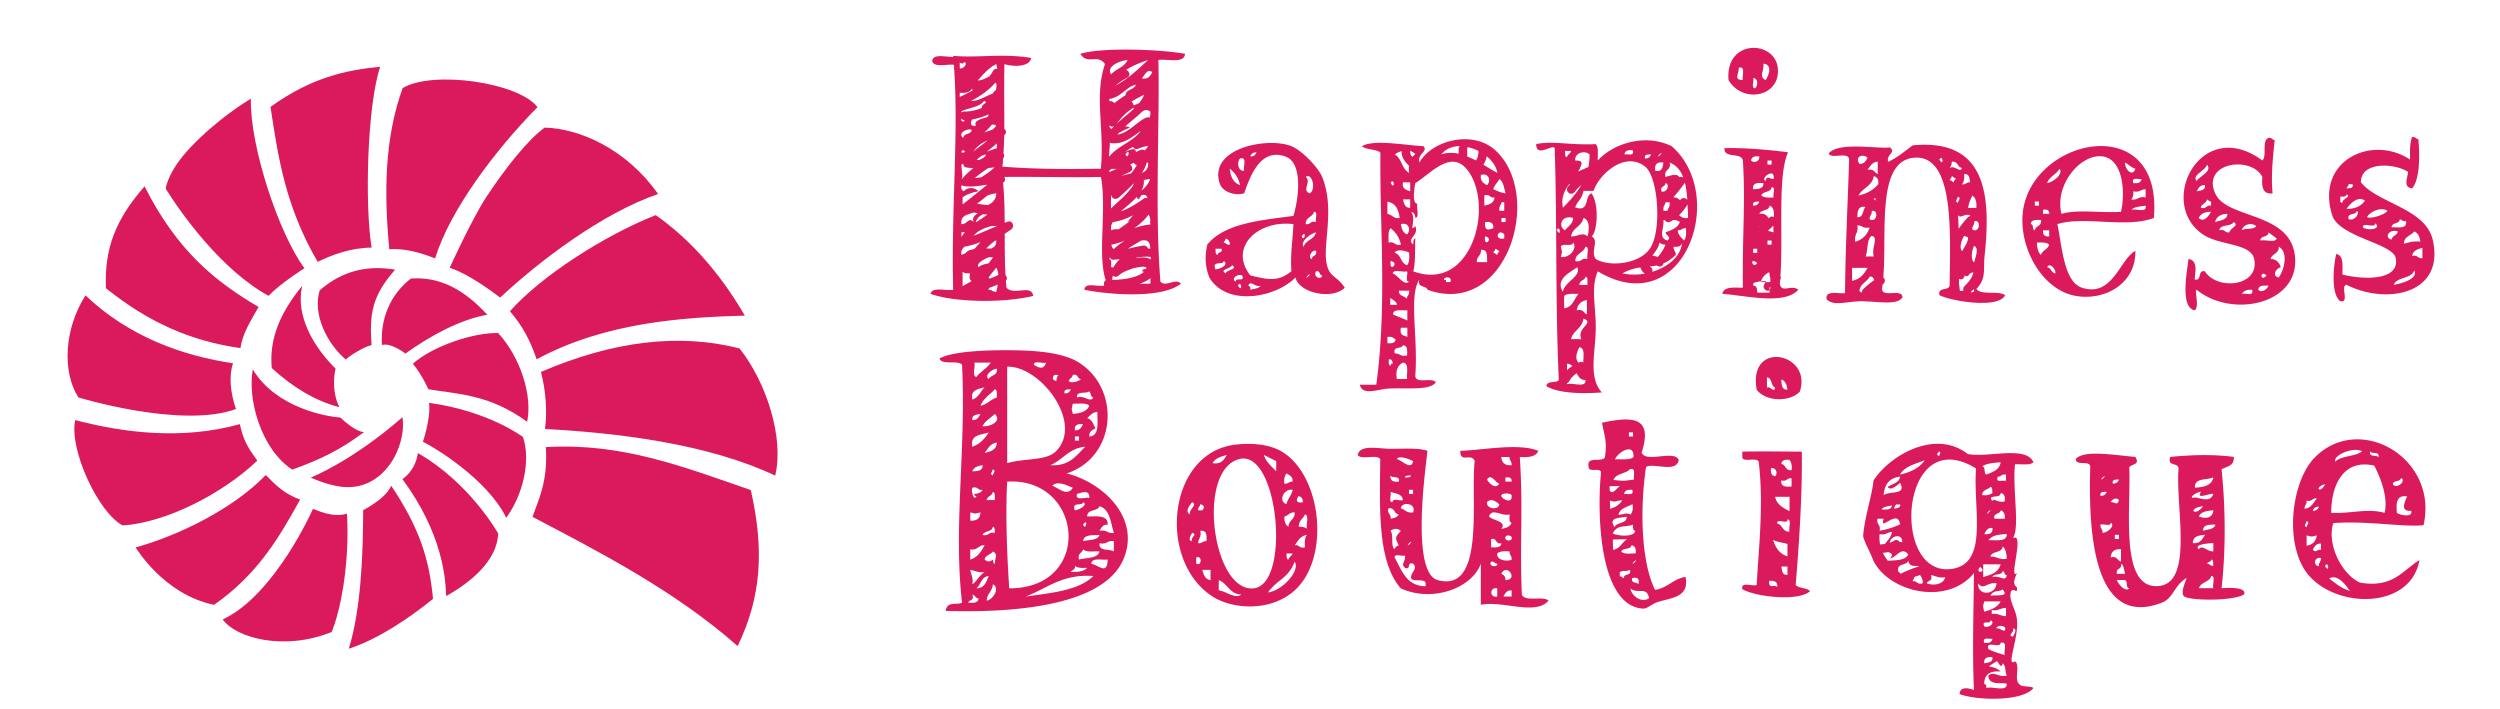 <svg xmlns="http://www.w3.org/2000/svg" width="740" height="210" viewBox="0 0 740 210"><g fill="#da1a5c"><path d="M220.477 93.423c-7.87-13.492-16.912-23.088-26.376-29.75-15.154 5.986-33.883 17.996-43.15 28.447 3.762 4.42 6.008 8.66 7.897 14.234 20.648-11.17 44.25-12.433 61.63-12.93zM229.456 140.777c2.662-10.965-2.463-27.474-10.56-37.644-17.82-4.553-37.42-2.23-58.78 6.968 1.4 5.26 1.912 11.487 1.206 16.883 21.778 1.13 48.476 4.463 68.134 13.794zM194.794 57.423c-9.437-13.402-23.303-19.39-33.564-19.65-4.896 3.493-11.457 11.747-17.192 20.408-4.29 6.487-10.932 21.092-10.932 21.092 3.555 1.054 9.192 4.424 14.94 8.803 11.8-10.983 30.136-24.915 46.748-30.652zM159.103 31.71c-5.525-7.272-30.91-10.974-39.908-5.66-5.393 14.87-5.55 31.062-3.973 47.71 4.555-.242 8.612.785 13.562 2.725 4.468-14.475 18.004-32.307 30.32-44.774zM218.345 191.24c7.096-14.73 7.872-28.615 3.886-46.185-20.27-6.993-38.136-14.024-60.66-12.708.666 10.362-2.26 15.672-3.94 20.646 19.983 10.473 42.224 21.93 60.715 38.247zM156.024 124.86c1.66-7.64-1.963-19.13-8.573-26.275-7.446-.182-19.44 3.93-25.237 9.065 2.875 3.55 4.584 7.576 4.584 7.576 8.566 1.425 18.188 1.478 29.227 9.633zM144.245 93.163c-6.714-7.294-13.877-11.334-22.62-10.717-6.09 4.713-9.068 11.87-8.57 19.667 2.777-.756 6.95 2.547 6.95 2.547 6.84-4.938 16.047-10.097 24.24-11.497zM109.994 73.288c-2.056-12.66-1.33-41.935 2.543-53.534-10.15.99-20.422 3.204-32.467 11.89 2.24 14.657 4.31 29.29 13.96 45.862 4.118-1.984 9.468-4.13 15.964-4.218zM149.852 153.262c4.965-6.822 7.33-16.886 4.952-23.908 0 0-10.083-7.665-27.807-10.12.57 4.518-1.812 11.528-1.812 11.528 2.94 1.384 19.005 10.935 24.667 22.5zM109.97 102.158c-.67-9.592.293-14.713 6.99-22.34-8.015-1.356-15.478.175-22.33 6.117-2.177 7.057 2.15 15.757 7.73 20.5 1.186-1.254 5.745-3.944 7.61-4.277zM74.26 29.226c-.058.034-.124.078-.175.105-1.3.77-9.595 5.816-17.587 14.174-6.92 7.22-7.46 12.334-7.46 12.334 4.524 7.255 16.406 24.036 30.46 31.73 3.373-3.612 10.622-8.187 10.622-8.187-7.37-9.782-16.194-35.868-15.86-50.154zM147.462 157.923s-8.31-14.968-23.768-23.804c-.8 5.46-4.578 7.683-4.578 7.683 11.885 16.165 12.763 29.24 12.94 34.633 7.166-4.003 15.06-10.357 15.406-18.513zM119.127 123.496c-14.898 13.048-27.133 17.87-27.133 17.87s4.418 2.105 8.923 2.697c12.624 1.656 19.524-11.866 18.21-20.567zM100.45 120.526c-2.7-5.446-1.12-11.407-1.12-11.407-6.467-6.384-11.946-15.653-9.873-24.508-6.024 7.328-9.893 15.237-9.013 24.335 6.205 5.67 12.83 9.72 20.006 11.58zM128.167 177.275c-1.07-11.723-3.967-20.936-12.367-33.507-1.56 3.835-8.295 7.24-8.295 7.24-.036 13.41-.67 29.443-4.263 41.014 8.657-2.803 17.805-9 24.925-14.747zM86.512 139.01c8.456-3.078 13.97-5.703 21.238-11.096-2.982-.267-6.927-4.292-6.927-4.292-4.03-.322-19.058-2.778-26-14.28-1.584 8.684 2.31 23.504 11.69 29.668zM71.182 103.045c.504-4.15 3.11-8.203 5.356-12.19-12.724-7.453-24.06-16.51-33.755-35.697-8.562 9.846-11.915 18.324-11.425 30.158 12.71 10.16 25.043 15.607 39.824 17.73zM102.694 152.04c-4.332 1.374-9.115-1.18-10.052-1.41 0 0-11.236 25.492-26.703 32.73 3.793 5.41 18.054 9.444 32.23 3.714 0 0 2.656-5.953 4.002-17.52 1.143-9.738.522-17.514.522-17.514zM69.843 121.077c-1.62-4.707-2.167-9.786-.863-13.542-14.69-2.19-30.632-7.703-43.678-20.1-6.212 9.76-7.03 22.457-2.113 30.198 0 0 30.49 9.338 46.653 3.444zM88.836 147.878c-4.57-1.67-7.054-4.072-10.165-7.272-9.706 10.06-25.852 17.93-38.513 21.43 0 0 8.24 13.933 23.21 16.995 13.123-9.2 19.36-20.168 25.47-31.152zM76.165 136.35c-3.244-4.515-4.065-6.108-5.184-10.802-16.833 4.7-34.086 2.634-48.724-1.2-1.853 8.717 6.848 27.41 14.053 31.184 12.9-.816 29.64-9.46 39.855-19.183z"/></g><g fill="#da1a5c"><path d="M698.073 52.373c1.604-3.21-1.16 2.31 0 0zM442.61 44.478c-6.69-6.103-18.824-2.933-22.47 3.645-.67-2.702 2.68-3.217 1.21-4.86-5.21-.217-14.67-2.1-18.217 0 1.26 1.166 4.153.785 5.465 1.9-.206 22.704 1.984 45.086-1.214 68.715h-4.86c.66 3.376 5.512 1.288 8.507 1.135 5.328-.277 12.24.69 13.968-1.863-1.09-1.54-5.87.583-6.073-1.842.876-11.69-2.003-23.776 1.214-28.557-.757 2.582 2.02 1.62 2.427 3.035 23.567 8.388 34.475-28.147 20.044-41.307zm1.214 8.504c1.22.807 1.357 2.694 1.824 4.25-1.42-.202-2.507-.73-3.646-1.214.36-1.263 1.28-1.963 1.822-3.036zm1.437 6.888v2.534h-1.436c-.17-1.688.578-1.688.61-2.534h.827zm-2.87-1.423c-.208 1.613-1.347 2.05-3.035 2.43v-3.04c1.688-.5 1.574.858 3.036.61zm-2.32-12.192c1.668 1.394 2.867 3.132 3.148 4.904-1.368-.696-2.747-1.553-4.147-2.397.506-.75.83-1.6 1-2.508zm-1.71 5.51c2.457-.68 3.002 1.866 1.822 3.037-1.065-.554-2.112-1.128-1.822-3.036zm-4.07-6.237V43.84c0-.107.2-.203.18-.295 1.053.246 2.2.642 3.17 1.154-.045.122-.02.254-.025.405-.024.835-.244 1.71-.74 2.397-.804-.442-1.82-.853-2.65-1.2.162-.193.065-.45.065-.774zm-2.183-2.27c-.083.163-.348.355-.348.582v1.666c-1.653-.366-3.363-.384-5.152.188 1.44-1.727 3.413-2.436 5.5-2.436zm-13.182 2.436c-.34.205-.63.465-.883.76-.336-.388-.61-.822-.628-1.35a1.274 1.274 0 0 0-.09-.43c.66.15 1.232.47 1.6 1.02zm-4-.948c-.028.11-.048.227-.044.36.06 1.61.97 2.754 2.062 3.848.037.038.08.064.116.096a9.92 9.92 0 0 0 .043 2.11c-2.172-1.068-2.176-4.306-4.25-5.467.525-.416 1.272-.75 2.074-.947zm2.177 38.602c-1.47 1.435-3.33-1.902-4.86-2.427.26-1.36 2.996-.248 4.25-.608.334.883-.708 3.14.61 3.036zm-3.647 6.902h-1.947v-2.043c.844.53 2.05 1.2 1.947 2.043zm-1.822-12.975c2.786.407-.487 3.68 0 0zm-.603-5.465c.004-1.614-.233-3.47.603-4.253 1.474 1.162 2.574 2.692 3.038 4.86-1.856.44-1.786-1.05-3.64-.607zm.603-17.614c.888-2.015 1.513 2.368 0 0zm-.968 5.465c2.53.523 3.286 2.38 3.643 4.86-1.91.29-1.957-.864-3.643-1.214V59.66zm.968 48.59c-.71-.095-.51-1.105-.603-1.82 1.03-.223 1.145.474 1.212 1.215-.516-.11-.572.235-.61.606zm-.968-6.677v-1.825c1.686-.257 1.604.415 2.427.61-.145 1.068-.74 1.384-2.427 1.215zm4.613.605c1.328.09 1.304 1.53 1.214 3.036-1.856.44-2.212-.62-3.643-.606-.64-2.26 2.047-1.192 2.428-2.43zm1.214 10.014h-3.037c-.428-2.53.318-4.136 1.823-4.86 1.89.136 1.028 3.17 1.214 4.86zm.08-12.443c-.844-.53-2.43-.215-1.9-2.748h1.9v2.747zm0-4.86c-1.69-.818-2.89-1.158-4.25-1.824.082-1.735 2.56-1.11 4.25-1.214v3.037zm-.08-6.43c-.712-.905-2.522-.74-2.427-2.43h3.036c.077 1.69-.74 1.283-.608 2.43zm0-9.968c-1.917-.514-1.725-3.134-3.643-3.646.378-1.295 3.737-.57 4.25 0 .083 1.497.093 2.928-.608 3.646zm-1.82-12.148c2.458-.683 3.003 1.864 1.82 3.035-1.2-.42-1.618-1.62-1.82-3.036zm2.742-4.86c-1.686.184-1.88-1.614-2.136-2.455h2.136v2.454zm0-4.86c-1.686-.554-2.423-.97-2.136-2.657h2.136v2.658zm11.833 26.877h-1.213c.113-.843-.236-.57-.606-.608-.243-1.177 2.764-1.08 1.82.61zm-10.932-3.188c.67-2.555.478-5.424.61-9.715-.715.096-.515 1.104-.61 1.82-2.2-1.852 1.805-2.61.61-5.467-2.125 2.11.458-1.835-1.215-4.25.748.264 1.247.777 1.215 1.82 1.357-.26.244-2.992.606-4.25-2.155.134-.156-8.17-.605-6.074 4.985-3.056 11.36-11.083 16.398-2.43 6.52 11.195-.416 34.677-17.008 28.546zm18.83-2.717c-.157-1.688 1.372-1.867 1.215-3.646 1.88-.06 1.81 1.11 1.822 3.645h-3.038zm2.43-7.61c2.78.408-.488 3.68 0 0zm0-4.25c1.587-.17 2.612.222 2.427 1.822-1.708.622-2.585.69-2.426-1.82zm3.643 9.718c-.492-.114-.604-.61-1.216-.608.118-.49.612-.604.61-1.214.492.118.604.61 1.212.61-.113.49-.608.604-.606 1.213zm2.043-4.856c-3.373.605-1.686-3.235 0-1.216v1.217zm.388-4.86h-1.214V64.52h1.214v1.216zM494.807 43.264c-8.014-3.89-17.453-.66-21.865 4.25-.07-1.75.33-3.975-.606-4.858-7.162.407-12.71-1.046-17.615 0 0 4.183 4.905-.15 5.47 1.214.76 23.812.137 44.32 1.212 68.634-.78 1.044-3.632.01-3.643 1.822 3.877 2.303 11.638 2.21 16.397 1.823-3.978-4.183-1.985-11.665-1.82-18.224.175-6.985-1.593-12.61.606-17.615 25.42 15.233 38.742-22.334 21.864-37.046zm3.924 10.82c.384 1.54.588 3.26.71 5.06-.503-.605-1.57-.782-2.106.09a.568.568 0 0 0-.048.07c-.44-.523-1.064-.863-1.97-.917 1.203-1.327 2.28-2.77 3.357-4.205.026-.032.038-.064.058-.098zm-5.136 17.118c-2.894-.867-1.012-3.156-1.214-6.075.116.005.236.005.356.005.333.515.99.84 1.686.475.287-.152.564-.317.833-.492.836.035 1.562.173 1.984.62-.663 1.77-2.484 2.38-4.254 3.038.338 1.237 1.828 1.19.608 2.43zm-.608 1.214c-.545 1.434-1.352 2.61-2.288 3.652a13.44 13.44 0 0 0-1.596-.434c.874-1.158 1.955-2.438 2.065-3.824.484.322.983.632 1.82.606zm0-12.546h1.215c.173 1.69-.575 1.69-.606 2.534h-1.214c-.17-1.688.573-1.688.606-2.534zm1.215-11.747c2.052.774 3.29 2.364 4.058 4.422-.35-.186-.79-.24-1.188-.085-.668-1.327-2.892-.378-4.084-.087-.6-2.423 1.815-1.828 1.215-4.25zm-1.214 6.073c1.48.38.322 3.07-1.216 2.43-.44-1.658 1.21-1.224 1.216-2.43zm-1.82-8.502c2.036-1.47-1.47 2.037 0 0zm1.214 2.43c-.21 1.408-.392 2.844-2.43 2.428-.282-1.903.526-2.712 2.43-2.43zm-3.646-2.43c-.265.745-.777 1.246-1.823 1.213-.28-1.297.87-1.157 1.824-1.213zm-5.464-1.216c.61 1.826-1.355 1.076-2.43 1.216.144-1.07 1.045-1.387 2.43-1.216zm-12.757 1.216c0 1.34-.13 2.585-.37 3.75-1.006.44-2.01.895-3.018 1.335.378-.638.715-1.312.958-2.05.284-1.297-.868-1.157-1.82-1.217-.243-2.273 2.76-3.13 4.25-1.82zm-5.466-1.012c-.215.847-1.07.957-1.214 1.824-.713-.1-.515-.978-.61-1.824h1.824zm-.595 9.846c.137-.044.27-.093.404-.14a9.54 9.54 0 0 0-.856 1.05c-.392.566-.105 1.4.455 1.73.63.37 1.34.11 1.73-.453.518-.747 1.205-1.36 1.896-1.965-1.43 2.472-3.368 4.616-5.463 6.734-.597-3.007.458-5.036 1.835-6.956zm1.204 9.992c-.123 1.904-1.568 2.486-2.432 3.647-2.143-1.16-1.038-4.69 2.432-3.647zm-3.645 8.505c.42-1.198 3.39.15 3.646-1.214 1.3 1.538-.95 4.694-3.645 4.252.425-1.87.425-1.17 0-3.037zm-1.213-4.858c.883-2.014 1.51 2.368 0 0zm6.072 10.93c1.296 2.732-3.813 4.275-4.253 7.29-2.377-3.814 2.26-5.824 4.252-7.29zm-3.887 8.504c.846-.836 2.64-.598 4.25-.608-1.337 1.495-1.72 3.977-4.25 4.254V87.6zm6.75 1.218v4.25c-.844-.258-1.1-1.736-3.037-1.215.268-1.756 1.35-2.77 3.037-3.035zm-5.904 18.827c.713.07 1.21.332 1.597.69a9.9 9.9 0 0 0-1.598 1.24v-1.93zm0 6.073v-.307c.258-.08.5-.26.67-.58.524-.988 1.307-1.754 2.218-2.35.49 1.042 1.06 1.977 2.575 2.025.235 2.46-3.78.668-5.464 1.213zm3.647-10.932c1.71.182 1.205 2.573 1.173 4.497-.285-.173-.628-.24-.94-.11-.146.06-.29.13-.434.19-1.096-1.114-.74-2.68.2-4.577zm.605-2.41h-3.035c.52-2.53 3.31-3.168 3.646-6.072 3.517 1.315-2.164 2.698-.61 6.073zm-.605-16.03c.178-1.69 1.642-1.194 1.82-2.43.826.186.504.74.61 2.43h-2.43zm2.43-7.677c-1.858-.443-1.785 1.046-3.645.606.08-2.347 2.464-2.396 3.037-4.25 1.342.076.257 2.575.607 3.643zm0-6.684c-1.427-1.433-2.984.1-4.86 0 .393-2.643 3.16-2.913 3.647-5.467 2.088.563 1.65 4.01 1.213 5.466zm2.43 6.683c-1.666-2.324 1.124-5.438-1.217-6.684 1.587-1.17 2.38-9.066 0-12.755-2.296.742-.364 5.647-4.858 4.19.543-1.888 2.03-2.39 2.432-4.923h3.035c1.19-4.22 8.882-12.05 15.182-7.224 3.73 2.857 5.05 17.735 1.823 23.72-2.726 5.055-12.047 6.253-16.4 3.676zm7.894 4.25c1.964-1.102 3.694-1.53 5.318-1.752.24.73.69 1.372 1.33 1.824-2.17.39-4.46.404-6.647-.07zm8.863-.466c.136-.533-.07-1.152-.577-1.422-.028-.017-.15-.1-.227-.152a19.493 19.493 0 0 0 2.016-.283c.202.073.407.146.61.215.792.27 1.348-.236 1.5-.867 1.154-.493 2.338-1.26 3.607-2.494.077-1.087-.745-1.278-.608-2.428 1.385.17 2.284-.145 2.43-1.214-.13 3.824-3.936 7.158-8.752 8.646zm9.36-9.252c-.71-.91-1.755-1.484-1.824-3.035 1.09.076 1.28-.744 2.43-.61.082 1.498.09 2.928-.608 3.645zm-1.478-7.475c.984-.952 1.832-2.056 2.542-3.216.064 1.324.103 2.675.15 4.01-1.418.256-1.975-.35-2.692-.793zM671.48 40.833c.983-.172 1.047.575 1.824.608-.558 5.533-1.125 10.695-.61 15.792-2.985.357-3.268-1.997-3.036-4.858-3.324-6.413-18.02-4.286-13.968 4.858 3.49 7.884 22.992 5.233 23.687 19.437.656 13.45-18.783 17.537-29.156 9.11-.806.205.956 4.983-.602 6.073-4.382-.89-2.236-11.527-1.824-15.184 2.92.39 1.942 4.11 1.824 6.072 2.318.5.71-2.927 3.035-2.43 3.51 5.716 16.266 4.578 14.58-3.643-.98-4.748-10.245-3.918-15.188-7.29-13.78-9.396-.494-35.257 17.613-21.866 1.458-1.377-.273-5.943 1.822-6.68zM650.22 53.59c.805-1.455 4.78-2.88 3.04-4.86-.393 1.862-4.61 3.045-3.04 4.86zm0 3.035c1.163-.255 2.617-.22 2.433-1.823-1.52-.1-1.903.934-2.432 1.823zm1.218 4.86c1.716.5 1.575-.858 3.038-.61V59.66c-.61.002-.724-.49-1.216-.607-.18 1.24-1.643 1.192-1.822 2.43zm-.607 3.035c1.563 1.492 2.918-.648 3.646-1.82-1.853-.03-3.093.55-3.645 1.82zm4.86 1.216c1.49-.535 3.5-.545 3.642-2.43-1.975.047-3.27.778-3.643 2.43zm1.213 2.43c1.72-.5 1.572.855 3.036.608-.03-1.115 3.11-2.057 1.215-3.037-.78 1.442-3.945.51-4.252 2.43zm6.68 0c1.088-.74 3.535-.11 4.252-1.216-1.362-1.29-4-.43-4.25 1.217zm7.897.607c-.056 1.56-2.37.87-2.428 2.43 1.452-.37 4.41.762 4.86-.606m-1.822 6.072c1.815.004 2.55 1.09 3.037 2.428-1.377.272-2.786 2.614-.61 3.037 1.553-2.154 2.987-7.41 0-9.11.11 2.134-2.05 2-2.427 3.644zm-1.216 4.858c-2.047-1.844-1.845 2.246 0 0zm-2.428 4.25c.91.97 2.556-.018 3.034-1.214-1.507-.09-2.945-.114-3.034 1.215zm-4.862 1.215c1.15-.268 3.66.827 3.037-1.214-1.508-.092-2.52.312-3.036 1.213z" fill-rule="evenodd"/><path d="M713.998 40.566c.98-.173 1.046.574 1.82.607.402 3.74.648 11.763-1.82 14.574-2.738-.284-1.382-2.86-1.216-4.857-3.755-2.558-13.93-3.26-13.967 3.037 4.755 6.19 19.08 7.706 21.26 17.005 3.772 16.15-13.72 19.392-25.51 13.364-1.933.295 1.02 5.477-1.824 4.86-2.8-1.957-2.085-10.337-1.214-13.972 2.245.385 1.853 3.412 1.823 6.073 6.414 1.632 17.067 1.813 15.79-4.857-.843-4.397-16.83-6.203-18.83-12.756-4.996-16.062 11.706-23.955 23.08-16.4-.06-2.49-.12-4.976.608-6.678zm-17.615 9.716c-1.153 2.31 1.606-3.21 0 0zm-1.82 5.465c.954-.056 2.104.084 1.82-1.214h-1.216c.003.61-.49.723-.603 1.214zm-1.823 2.43v1.217c.032.37.09.72.608.607-.176-1.07 2.858-1.878 1.216-2.43-.104.708-.964.662-1.824.608zm1.824 3.647c2.683.053 4.38-.882 5.463-2.43-2.13-1.537-4.43.957-5.463 2.43zm6.072 2.43c.87.63 5.072-.57 6.075-1.826-1.91-1.314-5.172.215-6.074 1.825zm-5.47.605c2.02.745 3.462-2.132 2.433-2.43-.193 1.427-2.88.36-2.433 2.43zm12.757 2.43c1.94-.084 4.648.598 4.25-1.824-.836.026-1.333-.286-1.82-.607-.06 1.56-2.37.868-2.43 2.43zm-8.503 0c1.244 1.04 5.712.622 3.643-1.215.1 1.72-3.742-.506-3.643 1.214zm8.503 3.643c.18-1.238 1.642-1.19 1.822-2.428-2.573-.872-4.194 1.858-1.822 2.428zm3.646 1.215c1.453-.37 2.77-.873 4.857-.608-.2-1.416-.622-2.616-1.822-3.036-.912 1.316-3.04 1.414-3.036 3.644zm2.428 3.642c1.718-.5 1.575.858 3.036.61v-3.04c-1.443.382-2.827.82-3.036 2.43zm-5.467 8.506c2.67-.385 7.374-1.92 6.075-4.252-.84 2.605-5.087 1.796-6.074 4.252zM637.538 64.52c-8.19 3.118-20.698-.675-28.547 1.825 1.44 7.043 1.946 17.096 7.29 18.827 9.052 2.934 11.166-8.413 15.792-10.932.19 9.584-8.793 14.84-17.615 13.36-9.314-1.56-16.41-12.98-15.793-23.686 1.336-22.964 41.75-32.07 38.874.606zM622.353 46.3c-6.523-.867-14.313 8.502-12.147 17.007 4.66-1.414 11.943-.208 17.613-.61 1.35-5.902.588-15.592-5.467-16.397zm9.718 3.643c-1.263-.354-1.962-1.275-3.038-1.82-.162 1.946 2.22 4.446 3.04 1.82zm-26.115 4.253c1.937-.314 4.88-2.78 3.643-4.253-.892 1.74-2.982 2.282-3.643 4.253zm25.51 0c1.383.17 2.28-.148 2.426-1.214-1.072.137-3.04-.614-2.426 1.214zm0 2.43c.043 1.057-.14 1.888-.61 2.43 1.918.297 2.144-1.096 4.252-.61V56.02c-1.427-.014-1.787 1.047-3.643.607zm-29.155 4.25h1.216V59.66h-1.216v1.215zm28.545 1.215c1.38-.44 4.742 1.095 4.252-1.215-1.583.24-3.33.314-4.252 1.216zm-26.113 1.217h1.82c.077-1.09-.603-1.42-1.82-1.216v1.217zm-3.648 3.037c1.003.008.342 1.683 1.215 1.82.187-1.43 2.11-1.13 1.82-3.037-1.505-.086-2.945-.113-3.036 1.217zm5.468 3.642v-1.82h-1.82c-.114 1.324.495 1.933 1.82 1.82zm-2.43 5.47c.41-1.412 2.018-1.627 2.43-3.04-.72-.697-2.147-.687-3.642-.606.06 1.556.34 2.895 1.21 3.646zm4.25 5.465c.257-1.34-1.818-3.35-2.427-1.822 1.236.18 1.19 1.643 2.427 1.823zM398.042 85.172c-3.687 3.657-13.543 1.59-14.576-3.036-5.993 6.09-20.426 8.615-25.512 0-1.156-3.13-1.436-5.83-.607-9.72 5.06-6.275 15.492-7.18 25.51-8.5 1.64-5.502 2.83-15.8-2.427-17.615-7.08-2.44-10.16 5.065-12.152 10.933-3.28.848-6.574-.692-7.288-3.035-3.23-10.607 14.617-13.66 21.26-10.932 3.376 1.385 8.093 6.567 9.11 9.11 4.213 10.526-.67 21.63 1.824 27.332 1.06 2.427 2.9 2.387 4.858 5.464zM370.102 46.3c1.043.034 1.558-.467 1.822-1.216-1.043-.03-1.56.467-1.822 1.216zm-1.824 4.252c-.366-1.254.983-4.222-1.213-3.645-.993.985-.732 3.815 1.213 3.645zm-1.214 4.25c-.464-2.168-1.565-3.698-3.037-4.86.193 2.443 1.098 4.168 3.037 4.86zm20.65 2.43c1.98-1.242.602-6.258-1.213-4.86 1.82 1.298-1.33 4.035 1.214 4.86zm-1.213 9.112c1.465.247 1.32-1.11 3.038-.61-.33-.88.71-3.14-.61-3.036-.376 1.648-2.536 1.514-2.427 3.646zm-16.398 15.184c5.722 1.387 8.263 1.815 12.148-1.216-.342-5.2.408-9.31.606-13.967-10.512-1.31-19.27 6.873-12.754 15.183zm15.79-8.503c.606-2.027 3.162-2.102 3.646-4.25-1.79.46-4.826 2.83-3.645 4.25zm-.604-3.04c.882 2.016 1.51-2.367 0 0zm-23.082 1.825c.776.033.84.78 1.82.606.034-1.044-.465-1.556-1.213-1.82 0 .606-.492.723-.607 1.214zm-1.823 3.643c.055-.956 1.55-.475 1.214-1.822h-1.82c.095.716-.105 1.725.606 1.823zm27.94 1.216c.008-1.207 1.658-.773 1.215-2.43-1.346-.45-2.502 2.238-1.214 2.43zm-28.547 3.036c1.302.03 4.178-1.414 2.43-2.43-.247 1.373-3.56-.32-2.43 2.43zm3.038 1.215c.04-1.042 3.948-1.22 1.82-2.43-.04 1.044-3.948 1.22-1.82 2.43zm28.546.608c-.958-.054-.477-1.548-1.822-1.216-.96 1.68 1.577 2.727 1.822 1.216zm-4.25 0c-1.47 2.04 2.036-1.47 0 0zm-21.26 1.82c-.24-1.454 2.77.338 1.824-1.82-1.543-.644-3.465 1.277-1.824 1.82zm.607 1.216c1.512 2.37.886-2.014 0 0zm3.645 1.215c1.08-.336 2.522-.313 3.035-1.216-1.554.658-2.894-1.846-3.644 0 .476.135.708.507.61 1.215zM350.77 15.932c-7.252-1.35-24.79-1.96-30.978 0 2.104 3.446 4.96-.186 7.29 3.036-3.232 9.485-.15 18.644-1.216 30.976-10.775.14-18.704.152-29.155-.607.023-.21.035-.427.057-.64.107-.23.12-.5.064-.762.032-.34.063-.687.09-1.028.392-.45.373-1.057.112-1.515.107-1.73.165-3.493.2-5.28.107-.14.222-.267.324-.414.415-.588.175-1.19-.29-1.55.056-5.99-.122-12.324.05-19.178 2.27.75 7.432 1.046 7.897-1.823-8.645-1.41-15.34.04-23.08-.607l.028.364c-2.542-.1-5.902-1.02-6.235 1.09.414 2.12 4.128.935 6.416 1.182 1.508 20.116-.8 41.36-.207 66.606-2.255.377-6.252-.99-6.682 1.214 7.455 2.573 21.44 2.702 30.37.61-.515-3.625-5.57.016-7.895-2.43a68.758 68.758 0 0 1-.187-2.092c.472-.47.333-1.19-.11-1.644-.226-3.93-.23-8.082-.234-12.233.633-.43 1.266-.852 1.89-1.276 1.13-.768.455-2.792-.976-2.313-.31.105-.617.22-.924.333a230.096 230.096 0 0 0-.053-4.008 1.22 1.22 0 0 0-.008-.395c-.062-2.564-.182-5.07-.42-7.46.07-.06.14-.115.212-.173.506-.417.466-1.063.152-1.542 10.364-.09 19.463.2 28.6.003 1.797 9.397-1.09 23.248 1.436 30.566-.522.3-.672 1.007-.448 1.578-1.89.482-5.85-1.11-5.847 1.263 7.5 1.492 22.92 2.668 28.547-1.82-1.667-1.812-4.408 1.203-6.074-.61-1.723-20.41-.148-49.133-.61-65.595 2.84-.406 7.655 1.172 7.9-1.823zM292.915 82.49a7.37 7.37 0 0 0-.3-.388c.106-.132.212-.262.317-.4.594-.804 1.3-1.623 1.97-2.475.373.613.55 1.374.61 2.177-.86.39-1.725.752-2.597 1.085zM286 49.56a26.59 26.59 0 0 0 2.108.22c-1.21.944-2.347 1.977-3.334 3.186-.037.044-.066.105-.097.155.355-1.968-.015-1.812-.102-4.39.18-.093.364-.183.545-.272.01.52.27 1.014.88 1.102zm-.738 7.065c-.796-.467-.862-1.216-.54-1.86a.96.96 0 0 0 .61.316c2.36.324 4.615-.077 6.894-.417-2.414 1.98-4.862 3.963-7.296 5.844v-2.06c.845-.757 2.767-1.502 4.675-1.82-1.14-1.28-3.204-1.28-4.343-.002zm.232-21.085c.043.003.087-.002.132-.002a8.04 8.04 0 0 0-.434.436c-.59.045-.71-.38-.69-.946.2.292.528.505.992.512zm6.815 6.045c-1.377 1.14-2.857 2.163-4.238 3.3.865-1.185 1.902-2.153 3.288-2.87.313-.15.626-.298.95-.43zm-7.14-.752c-1.867-1.135.702-2.884 2.43-2.43-.058 1.562-2.37.87-2.43 2.43zm-.074 3.465c.114.278.357.49.65.62-.344.232-.774.34-1.183.166.093-.347.31-.572.533-.786zm7.638-10.46a7.232 7.232 0 0 1-.402.78c-2.076.604-4.26 1.197-3.434 2.57-1.628.354-1.74-.67-1.186-1.815 1.74-.276 3.378-.865 5.022-1.535zm-.877 11.856c-.25.943-1.167 1.222-1.934 1.65-.28 0-.562.002-.845-.008.46-.415.935-.812 1.416-1.2.448-.152.895-.307 1.363-.442zm3.2-1.824c-.987.32-1.974.67-2.976 1.015 1.02-.784 2.027-1.576 2.977-2.44v1.425zm-3.66-4.644c.776-.774 1.55-1.548 2.23-2.372.492-.013.933.084 1.262.334-.326.483-.746.886-1.205 1.24-.778.228-1.542.496-2.29.798zm3.438-12.583c-.143.062-.28.15-.392.267-.24.255-.446.54-.64.83-2.113.673-3.574 2-6.204 2.158.02-.056.053-.11.077-.167 2.556-1.33 5.083-3.073 6.93-5.252.578.222.303 1.294.228 2.165zM291.25 29.9c1.65.486-.85.85-.64 2.086-1.633.608-3.3 1.05-5.116 1.023-.37-.005-.65.122-.852.32a1.24 1.24 0 0 0-.07-.39c2.174-1.07 5.334-1.142 6.678-3.04zm-6.687 38.873a6.48 6.48 0 0 0 1.094-.114 10.71 10.71 0 0 0-1.065 1.49c-.02-.448.02-.958-.03-1.377zm0 7.896c.04.006.07.006.107.01a7.98 7.98 0 0 1-.067.134c-.012-.05-.022-.1-.04-.145zm.38 3.677c.06.445 1.203.617 2.234.574-.373 1.28-.116 1.935.43 2.238-.728.474-1.505.915-2.364 1.358-.126.065-.228.15-.312.247V80.35c.005 0 .008-.003.013-.003zm8.983-4.177c-.395.614-.877 1.235-1.337 1.82-1.24.16-2.2.5-3 1.108-.576-1.03 1.162-2.2 3.123-2.96.405.01.81.018 1.213.032zm-3.65-4.516c-.567.57-1.094 1.18-1.612 1.797-.177.113-.36.224-.547.333a8.444 8.444 0 0 0-1.097.27c-.488.16-.89.493-1.242.897-.448.195-.866.368-1.215.503-.13-1.287.32-2 1.018-2.462 1.635-.266 3.183-.755 4.697-1.336zm1.054-8.203c.326.04.635.044.946.05-.996.728-2.032 1.406-3.04 2.107a4.61 4.61 0 0 0-.42.13c.368-1.13 1.167-1.83 2.157-2.334.12.015.24.036.357.048zm-3.123 2.286c-1.58-1.635-1.832.742-3.644.61-.334-2.69 1.93-2.778 3.616-3.45.4.058.803.128 1.203.21-.664.545-1.782 1.266-1.176 2.63zm.36-13.038c1.242-1.102 2.61-2.055 4.013-2.964.604-.052 1.21-.123 1.818-.208-1.166 1.13-2.522 2.07-3.938 2.952a23.84 23.84 0 0 1-1.894.22zm6.322-33.73c.136.44.215.937.32 1.41-.46-.092-.952.063-1.246.602a11.49 11.49 0 0 1-1.13 1.665c-1.04.49-1.965 1.098-3.412 1.182 1.615-1.828 3.185-3.698 5.467-4.86zm-10.803-.607c0 .374 1.087.736 1.215 0 1.512.246-.37 2.354-1.215 1.824V18.36zm0 9.11c1.688.128 3.02-.153 3.578-1.214.152.157.182.332.188.514a33.9 33.9 0 0 1-3.76 1.912c-.005.002-.004.007-.005.01V27.47zm8.373 58.31c.16-.21.29-.402.404-.59.834-.292 1.66-.615 2.482-.962-.146.905-.34 1.69-.457 2.16-1.09.075-1.282-.745-2.43-.61zm2.43-14.578c.07 1.4-.61 2.053-1.605 2.387-.45-.022-.902-.04-1.357-.052a24.723 24.723 0 0 1 2.6-2.284c.123-.014.23-.044.36-.052zm-6.734-1.444c.42-.442.925-.844 1.403-1.23 1.803-1.07 3.81-1.89 5.497-1.578v.003c-2.533.977-4.57 2.044-6.9 2.805zm6.733-12.527c.017 1.68-1.025 2.785-2.424 3.47-1.092-.086-2.178-.256-3.256-.364a430.54 430.54 0 0 0 3.033-2.448 9.652 9.652 0 0 1 2.646-.657zm38.42-36.528c1.922-1.237 4.152-2.163 6.525-2.95-2.973 2.77-5.9 5.588-9.64 7.587 1.06-.915 2.217-1.702 3.474-2.347 1.125-.58.606-2.018-.36-2.29zm.45-2.948c-.898 2.136-3.448 2.624-4.86 4.25-1.61-2.247 2.428-4.03 4.86-4.25zm2.43 7.29c-.423 1.6-2.764 1.28-3.036 3.035.064 0 .132-.01.197-.01a32.716 32.716 0 0 0-3.505 2.456 1.426 1.426 0 0 0-1.386-.565c-.05-.228-.1-.455-.166-.667 3.58-.468 4.72-3.377 7.896-4.25zm-5.12 42.843c-.59-.097-1.275-.06-2.17.278-.117-1.08.088-1.84.477-2.413 2.148-.33 4.13-1.054 6.017-2.027a29.01 29.01 0 0 0-1.634 2.01c.254-.093.51-.2.765-.313-1.124.862-2.356 1.696-3.455 2.465zm1.942 3.313c-1.167.718-2.288 1.497-3.28 2.466-.075-.013-.152-.02-.222-.035-.298-.304-.462-.745-.552-1.26.146.018.304.01.47-.025 1.234-.27 2.414-.69 3.584-1.145zm4.824-14.74c.404-.73.676-1.492.74-2.3.028-.33.02-.628-.016-.895.355-.055.916-.152 1.883-.283-.502 1.525-1.512 2.544-2.607 3.478zm1.813 2.233c-.335-.153-.72-.16-1.07.086-2.107 1.49-4.28 2.874-6.655 3.74-.05.006-.1.015-.15.022 1.567-1.34 3.344-2.716 4.697-4.22.163.19.328.378.326.732.952-.262.52-1.91 2.43-1.216.22.21.318.534.42.855zm-1.658-7.477c.658-1.008 1.165-2.033 1.427-3.036a1.7 1.7 0 0 1 .414-.056c.188 1.83-.725 2.563-1.842 3.092zm.858-6.666c-.37-.292-.86-.342-1.394-.115-.417.174-.84.387-1.265.61.192-1.372-1.46-.953-3.345.008.79-.573 1.645-1.087 2.5-1.596.962 1.606 2.123-.177 4.492-.193-.295.463-.63.885-.987 1.286zm-5.696 1.144c1.51-2.37.885 2.01 0 0zm1.36 5.146c.987-.494.718-1.653-.01-2.124.37-.177.737-.362 1.103-.553.195.41.507.602.88.658-.414.844-1.024 1.718-1.73 2.572-.984.14-2.03.44-2.996.777.924-.43 1.84-.874 2.753-1.33zm1.09 3.386c-.083.982-2.296 3.26-2.617 3.587-1.312 1.334-2.787 2.56-4.12 3.9-.05-1.63-.02-2.91.01-4.035.08.194.154.386.246.583.37.78 1.425.754 1.99.256 1.123-.99 2.87-2.52 4.492-4.29zm2.19 16.986c1.528-.267 2.75.034 2.65 2.42-.237-.044-.438-.07-.64-.098-.184-.52-.713-.924-1.485-.82-1.393.19-2.76.526-4.13.85-.08-.01-.164-.012-.25-.018 1.246-.822 2.57-1.547 3.853-2.334zm2.652-4.72c-.035 0-.066-.012-.102-.01-1.607.12-3.11.533-4.58 1.044 1.66-1.214 3.23-2.527 4.14-3.976.656.508.6 1.723.542 2.94zm-.17-31.663a1.422 1.422 0 0 0-1.135.04c-2.783 1.375-5.228 4.5-8.36 4.978.148-.184.296-.368.452-.546.937-.48 1.946-1.053 3.137-1.504-.102-.294-.634-.384-1.31-.352 1.622-1.48 3.447-2.87 4.996-4.39.654-.462 1.29-.746 2.388-.117.15.836.06 1.43-.168 1.89zm-9.752 1.794c1.258-1.65 2.638-3.242 4.41-4.35.18-.11.31-.245.407-.393.16.093.255.19.29.293-1.592 1.525-3.484 2.96-5.106 4.45zm6.6-6.042c-.53.205-1.052.422-1.594.616a1.426 1.426 0 0 0-.622-1.117 50.044 50.044 0 0 1 3.766-2.043c-.342.897-.883 1.738-1.55 2.545zm-7.336 6.745c-.287.286-.564.573-.823.864-.37-.233-.563-.63-.656-1.104.38.42.974.495 1.478.24zm-1.29 4.966c3.806.66 6.316-1.513 9.118-3.5-2.032 3.066-6.978 4.468-9.34 7.657.04-1.745.24-2.828.222-4.157zm.57 7.684c.503.047.99.035 1.47-.012a57.58 57.58 0 0 1-2.162.953c-.027-.125-.05-.24-.082-.365a9.84 9.84 0 0 1 .773-.576zm-.77 26.692c.077-.16.17-.303.27-.433.17.398.526.692 1.087.653.62-.045 1.235-.127 1.847-.226a10.348 10.348 0 0 0-1.92 2.47c-.23-.005-.464-.007-.673-.037-.054-.96.286-2.314-.613-2.428zm.906 6.166c.06-.4.1-.82.16-1.222.49.374 1.27.443 1.748-.032.972-.97 2.505-1.5 3.754-1.975.544-.207 4.885-1.34 4.425-.03-.603.064-1.135.1-1.187.734.162.062.325.112.487.16-2.037 1.82-6.427 2.373-9.386 2.366zm11.284 1.122c-.998.053-2.055.045-3.127.023 1.228-.425 2.332-.964 3.156-1.643.05.42.048.947-.028 1.62zm.137-7.126c-1.11-.75-2.752-.766-4.464-.393.204-.106.406-.213.612-.312 1.225-.072 2.618-.255 3.853-.066v.77zm-2.613-53.612c.755-1.022 1.767-3.102 3.037-1.823-.556 1.066-1.13 2.11-3.038 1.823zM585 85.542c3.033-3.123 1.985-5.618 2.433-9.716 1.983-18.362.365-34.876-21.258-32.8-2.35 1.7-4.482 3.617-7.292 4.858-.575-2.35 2.37-2.5.608-4.25-3.975.492-15.37-1.76-18.222 1.823.86 1.772 6.034-.77 6.076 1.82-.37 11.875-1.098 25.68-1.216 39.482-2.143.282-5.85-.996-5.464 1.823 2.125 2.086 5.647.728 9.715.606 4.765-.145 11.28 1.448 12.755-1.218-.137-2.696-5.937.27-6.073-2.43.072-.435.135-.885.193-1.346.013-.006.02-.017.033-.023.553-.413.835-1.086.455-1.732a1.218 1.218 0 0 0-.282-.316c1.12-13.75-2.14-34.746 9.317-35.452 11.985-.737 10.408 23.2 10.328 37.658-.052 1.972-3.623.428-3.036 3.037 3.668 1.853 17.672 4.064 19.435 0-2.01-1.432-7.006.122-8.504-1.825zm-29.756-26.117c-.224-.25-.46-.4-.71-.495.207-.113.408-.24.608-.367-.004.303.02.593.102.862zm-5.47 7.29c1.43-.016 1.79 1.045 3.644.608-.665 2.168-2.08 3.586-4.255 4.25-.427-2.252 1.04-2.607.61-4.86zm0-2.43c.042-1.78.218-3.423 2.43-3.036-.952.87-.48 3.164-2.43 3.034zm6.163-9.693a1.384 1.384 0 0 0-.18.165c-1.546 1.755-3.492 2.622-5.64 3.125 1.148-2.272 4.062-2.78 4.515-5.745 1.306.364 1.48 1.307 1.305 2.455zm-.13-6.708v3.645c-.844-.26-1.1-1.735-3.04-1.217.784-1.04 1.35-2.387 3.04-2.43zm-2.996-1.213c-.53.89-.908 1.925-2.43 1.824-1.404-2.043.803-3.138 2.43-1.823zm-4.6 36.442V79.28h4.6c-.983 1.688-2.068 3.38-4.6 3.832zm5.814 3.646c-.016 0-.033 0-.052.002.044-.04.088-.083.133-.12-.028.045-.056.09-.08.118zm-2.488-1.2c-.326.322-.416.69-.356 1.034-.316-.1-.588-.238-.8-.44.216-2.218 2.226-2.635 3.038-4.252.8-.14 1.17.336 1.31 1.035-1.11.823-2.206 1.656-3.192 2.624zm3.097-9.652h-2.43c.792-1.687.258-5.01 1.82-6.076 2.16.385-.175 3.545.61 6.076zm-1.214-11.013c-.078-1.09.74-1.28.604-2.43 2.135-.663 1.627 3.725-.605 2.43zm30.37 3.035c-.072-1.002.608-1.254.612-2.18.024-.086.038-.173.044-.256 2.065-.576 1.557 3.722-.656 2.436zm-1.217 2.43c-.145 1.697-1.112 2.572-1.665 3.86h-.297a10.31 10.31 0 0 1-.272-.907c-.016-1.264.41-2.424 1.052-3.51.42.16.858.303 1.183.558zm-3.04-12.146c1.084.442.09 1.1 0 1.82-1.08-.444-.085-1.102 0-1.82zm0 5.467c1.08 1.132 1.544-.495 3.645 0-.033.135-.084.252-.13.376-.248.03-.492.153-.71.407-.906 1.06-1.817 2.146-2.59 3.284-.05-1.572-.064-3.026-.214-4.068zm5.468-2.12h-2.427c.2-1.69.728-2.51 1.217-3.643 1.056.556 1.337 1.953 1.21 3.643zm-1.82-7.602c-1.092-.076-1.28.745-2.43.61.51-.707.8-1.63.607-3.04 1.604-.183 1.567 1.27 1.822 2.43zm-5.467-6.074c1.906-.285 1.603 1.637 3.036 1.823-.56 1.655-1.9-.848-3.644 0 .322-.49.632-.985.607-1.823zm-3.643-.607c.882-2.01 1.51 2.37 0 0zm3.036 6.076c.113-.494.608-.61.607-1.216.494.116.608.608 1.216.606-.12.495-.61.61-.61 1.216-.492-.116-.606-.61-1.214-.607zm4.122 32.69c-.33-.015-.69.01-1.086.11-.212-1.494-.297-2.586-.307-3.626.54.294 1.22.23 1.535-.497.077-.176.143-.35.213-.525 1.113.954 1.03-.87 2.532-.843-.392 1.696-1.422 2.853-2.623 4.055-.415.414-.444.912-.264 1.326zm2.063.455c.308-.31.606-.626.895-.945.047.19.113.385.208.597-.35.37-.704.417-1.102.348zm1.104-13.71c1.566.832.136 3.72 0 4.858-1.254-.52-.642-4.227 0-4.86z" fill-rule="evenodd"/><g fill-rule="evenodd"><path d="M526.828 83.958c.033-.353.065-.712.094-1.075a1.197 1.197 0 0 0 .086-1.145c.856-12.74-.897-29.594 2.25-36.654-5.764-.798-13.976-1.416-18.83-1.214-.168 3.207 5.01 1.066 5.468 3.643.798 12.736-.194 21.458 0 37.658-2.663-.03-5.69-.425-6.076 1.822 6.53.393 18.283 3.434 22.474-1.214-2.042-1.717-4.953 1.21-5.466-1.82zm-2.838-.455h-2.63c-.388-1.046 2.418-3.644 2.418-2.582v.516c0 .116.402 1.02.212 2.067zm1.015-14.73c-.585-.148-1.153-.317-1.752-.452.58-.486 1.14-1 1.686-1.537-.035.722-.04 1.41.065 1.99zm-.61 2.43v1.213h-1.212v-1.214h1.213zm.7-6.97c-.427-.222-.963-.212-1.408.23a8.624 8.624 0 0 1-.17.168c-.5-.86-1.156-1.566-2.762-1.323.48-1.34 2.854-.79 3.037-2.43 1.192.36 1.36 1.746 1.303 3.356zm-6.163-3.356c-.283-1.295.866-1.157 1.823-1.216-.264.75-.78 1.25-1.823 1.217zm1.213 12.755v1.214h-1.213v-1.214h1.213zm.867-6.743c-.146.107-.29.224-.44.328-.032.02-.053.045-.08.066.14-.163.32-.292.52-.395zm3.993-8.443c-1.498.082-2.927.092-3.644-.61.483-1.338 2.856-.788 3.036-2.43 1.32-.1.277 2.158.61 3.04zm-1.822-10.933h1.213v1.216h-1.213v-1.216zm1.822 5.468c-1.52-.078-1.902-1.16-2.428.607-1.673-.776 2.873-4.248 2.428-.608zm-3.036 1.214c.088 1.706-1.488 1.75-3.037 1.822-.278-1.898 1.298-1.943 3.036-1.822zm-1.215-7.896c.094 1.7-1.72 1.982-2.43 1.214.146-1.068 1.044-1.384 2.43-1.214zm-.61 31.582c-1.43 1.956-2.453-2.134 0 0zm0 8.758c-.006-3.137-1.563-1.2-1.12-2.86 1.248-.413 2.283-.636 3.723-.504-.26.39-.48.75-.652 1.232-.225.65.256 1.343.885 1.517.704.193.93-.25 1.157-.902.012-.037-.358-.08-.358-.116v1.634h-3.635zM526.22 20.057c-.927-8.2-15.583-8.583-14.575 3.645 4.223 7.165 15.543 4.923 14.574-3.645zm-4.25-1.214c2.786.213 1.612 3.637.607 4.86-2.032-1.15-.386-2.455-.608-4.86zm-3.038 4.25c1.546.06 1.436 2.264.607 3.04-1.317.1-.277-2.157-.608-3.04zm-4.25-3.036c2.192-.577.847 2.39 1.214 3.645-2.84-.024-1.158-1.73-1.215-3.645z"/></g></g><g fill="#da1a5c"><path d="M532.736 115.946c-3.16 3.207-10.162 2.898-12.754-.605-2.687-14.885 16.603-10.933 12.754.606zm-9.718-1.214c1.13-.58 2.03 1.818 2.427 0-1.34-.48-.79-2.853-2.427-3.035v3.035zm6.073.61c-.2-1.418-.622-2.62-1.82-3.038.07 1.548.114 3.126 1.82 3.037zM533.344 133.69c.14 12.094-.693 25.928-1.824 39.476 1 1.028 3.296.757 4.252 1.824-3.372 3.112-16.192 1.69-20.046-.608-.487-2.308 2.873-.772 4.255-1.216.65-11.782 2.09-23.715.608-36.44-.522-1.504-4.23.18-4.862-1.215v-1.82c3.76-.146 13.837-.02 17.618 0zm-6.074 3.64c1.432.19 1.13 2.112 3.035 1.825.196-1.407-.097-2.334-.607-3.037-1.384-.17-2.282.146-2.428 1.212zm-1.824 3.647c.766-.712.49-2.524-1.213-2.43-.17 1.384.144 2.283 1.213 2.43zm1.824 1.214c-.28 1.898 1.297 1.943 3.035 1.823v-2.43c-1.462-.247-1.317 1.11-3.035.608zm2.428 9.112v-4.25h-4.252c.453 2.38 2.404 3.265 4.252 4.25zm-3.644 3.643c1.646.38 1.512 2.538 3.644 2.43-.35-1.067.734-3.567-.607-3.644.275 1.692-3.31-.474-3.036 1.215zm3.037 9.72v-3.644c-1.382-.44-3.102-.543-4.248-1.216.698 2.335 1.913 4.16 4.25 4.86zm0 5.464v-2.43h-1.82c.257 1.162.22 2.613 1.82 2.43zm-3.036 3.645c.185-1.6-.84-1.993-2.43-1.823.042 2.715 1.39.776 2.43 1.823zM485.93 133.99c1.323 3.173 9.657-.988 10.984 2.182-.656 3.958-7.632.715-9.676 2.042-1.775 11.49-1.626 27.763 2.647 36.39 3.757-.566 5.317-3.232 9.027-3.846 1.28 6.165-4.385 6.168-8.337 7.478-1.624.538-3.03 1.984-4.21 1.917-12.48-.68-13.834-26.054-12.46-40.424-.38-1.467-3.918.375-3.68-1.74-.653-2.998 3.815-1.105 4.802-2.54.736-4.62-.068-6.217-.84-10.308 9.503-2.07 15.058-1.574 11.743 8.85zm-3.755-4.774c.407-.01.807-.02 1.214-.027l-.03-1.215c-.404.008-.806.02-1.213.027.01.404.02.81.028 1.214zm-4.1 6.774c1.897-.166 4.468.308 5.45-.73.226-4.547-5.004-1.1-5.45.73zm-.47 6.087c2.963.307 3.13.303 6.073-.137-.292-1.143.744-3.68-1.282-3.008-1.263 1.367-4.14 1.192-4.792 3.145zm-1.143 3.063c.718 1.587 2.333-.868 3.008-1.283-1.013.024-2.026.045-3.036.07l.028 1.213zm4.278 1.118c1.07-.162 3.053.544 2.398-1.27-1.386-.137-2.278.2-2.398 1.27zm-4.156 4.347c1.64-.412 2.814-1.266 3.59-2.51-2.27.107-1.717.718-3.646.08.02.81.037 1.62.056 2.43zm2.47 1.766c2.267-.106 1.715-.718 3.643-.082.495-.714.763-1.644.54-3.048-1.63.82-3.73 1.19-4.182 3.13zm-1.132 3.673c.565-1.638 3.682-.837 3.575-3.118-1.89.477-5.63.065-3.575 3.118zm-.567 1.835c1.235.746 6.398 1.277 6.667-.76-.708-.083-.68-.943-.648-1.805-2.79.87-4.55-.12-6.02 2.565zm.11 4.86c2.157-.32 2.608-2.26 4.182-3.134l-4.25.095c.023 1.01.048 2.023.07 3.037zm2.444.55c.802.822 2.648.54 4.262.512.137-1.388-.197-2.28-1.27-2.4-.164 1.424-2.634.648-2.993 1.887zm3.71 2.955c-1.422 2.07 2.004-1.516 0 0zm-4.18 3.132c.006.406.016.81.025 1.215.608-.015.734.476 1.228.58-.215-1.592 2.346-.532 1.766-2.47-1.89.727-1.608-.14-3.02.675zm5.544 3.52c.328-1.587-.292-2.18-1.86-1.78-.382 1.64 1.28 1.144 1.86 1.78zm3.135 4.18c-.574-3.65-3.404-1.083-5.536-2.912.405 2.32 3.346 4.432 5.535 2.913zM717.374 155.452c-5.855.647-16.967-1.393-26.724-.607-1.95 6.15 2.365 15.056 7.896 17.61 9.784 1.69 12.605-3.59 17.613-6.68-2.728 15.666-27.815 14.485-34.62 1.826-5.182-9.638-2.69-25.782 3.64-32.192 13.264-13.42 36.695.23 32.194 20.044zm-26.12-18.83c1.832-1.813 5.903-1.388 7.9-3.036-2.488-1.47-8.715 1.25-7.9 3.037zm12.757-1.213c.546-1.963-1.98-.856-2.428-1.824-.544 1.962 1.982.853 2.43 1.823zm-13.97 16.396c5.785.29 10.617-1.428 15.792 0 1.124-4.643-1.195-10.336-3.036-13.968-8.812-2.092-12.762 5.282-12.756 13.968zm18.224-8.502c1.02 1.71 4.164-.96 2.43-1.823-.168 1.253-2.265.576-2.43 1.824zm-20.044 0c-3.473.974-1.4 3.046 0 0zm21.26 8.502c.505.518 4.743 1.665 4.25-.606-2.74.168-2.53-1.418-1.216-4.253-3.163-.533-3.32 1.944-3.035 4.86zm-26.726-3.643c.136 1.148-.685 1.34-.61 2.43 2.017-.215 2.636-1.82 3.647-3.036-1.464-.25-1.32 1.107-3.036.606zm1.822 3.038c1.043.034 1.557-.466 1.82-1.216-1.044-.03-1.556.47-1.82 1.217zm-1.822 4.858c.087-.717 1.082-1.375 0-1.822-.09.72-1.08 1.38 0 1.822zm0 5.468c1.757-.266 2.767-1.28 3.037-3.036-1.87.424-1.166.424-3.036 0v3.036zm1.822 1.21c1.203 1.016.77-.052 2.428 0v-1.818c-1.52-.102-1.9.934-2.428 1.82zm1.822 4.865c-.135-1.15.684-1.342.607-2.43-2.072-.457-2.37 2.32-.607 2.43zm1.822 0c1.512 2.368.885-2.014 0 0zm7.29 7.288c-1.102-1.753-3.755-5.13-6.075-3.643 1.847 1.39 3.553 2.924 6.074 3.643zM455.33 133.452c-.658 1.774-2.892 1.967-5.467 1.824 1.027 15.686-.064 25.15.605 40.693.89 2.352 6.202.276 7.898 1.82-3.93 4.505-13.38-.07-20.043 1.216v-12.15c-2.78 7.536-14.742 11.467-23.688 7.29-6.912-7.866-6.245-23.312-6.076-38.263-1.08-1.55-5.668.404-6.68-1.216.692-3.235 6.157-1.822 9.72-1.822 4.014 0 8.44-.303 10.932.608-.635 5.65-4.906 36.1 3.036 38.264 14.187 3.87 9.655-23.858 10.933-35.228-.93-2.614-4.34.81-4.252-3.037 6.995-.256 17.367-2.37 23.08 0zm-37.05 3.036c-.937-.528-4.195-1.813-4.86-.606 1.287.12 4.358 3.593 4.86.606zm29.153 1.214c.138-1.147-.684-1.34-.607-2.427h-2.43c.114 1.707 1.058 2.588 3.037 2.427zm-33.405 4.86c.544-1.962-1.98-.853-2.428-1.822-.183 1.6.84 1.994 2.428 1.82zm3.646-1.822c-.72.094-1.727-.106-1.824.608.714-.095 1.726.103 1.824-.608zm26.114 2.43c-1.082-.19-2.377-3.214-3.642-1.216.445.826 2.456 3.133 3.642 1.216zm1.822-.61h1.823c.077-1.09-.604-1.42-1.823-1.213v1.214zm-28.546 3.647h1.214v-1.216h-1.214v1.217zm-4.858 2.43c-.102-1.318 2.153-.277 3.036-.608-.142-1.884-2.154-1.895-3.642-2.433.33.884-.712 3.14.606 3.04zm35.227-1.824c.274-.99-3.31-.99-3.036 0 .073.865 3.33 2.503 3.036 0zm-7.287 1.824c-.296 2 3.5 2.55 3.642.605-.94-.735-2.366-1.94-3.642-.605zm-25.51 1.822c1.27.35 1.734 1.503 3.642 1.214 1.063-2.844-3.403-3.26-3.643-1.215zm-3.036 3.036c1.13-.085 2.027-.4 2.428-1.216-1.43-.187-1.13-2.11-3.036-1.82-.503 1.715.854 1.57.608 3.036zm29.152-.61c1.11 1.234 5.407 1.44 3.645 3.646 1.416-.203 2.616-.624 3.036-1.823-.898-.115-.557-1.467-.607-2.43-2.5.622-5.167-2.07-6.074.605zm-29.152 4.252c1.007 1.22-.05 4.507 1.215 5.467.126-.68.672-.945 1.213-1.213-1.22-2.35-.984-2.398.607-4.254-.798-.777-2.237-.777-3.035 0zm35.833 1.823c-.208-.49-1.613-.732-1.823 0-.4 1.41 2.377 1.315 1.823 0zm-6.072 3.037c1.506.09 2.947.114 3.037-1.213-1.87.45-1.167-1.67-3.036-1.216v2.43zm-24.296-1.212c-1.468 2.035 2.04-1.47 0 0zm26.12 3.036c-.285 2.32 3.53 2.364 4.25 1.823.137-1.15-.685-1.34-.608-2.43-1.498-.082-2.925-.09-3.642.608zm-21.26 9.717c.79-3.012-3.596-.857-4.25-2.427-.09-1.867 2.135-2.73.605-4.253-1.966-.75-.464 1.965-2.43 1.215-1.326-1.267.303-1.733 0-3.643-.882.332-3.14-.71-3.034.607 2.138 3.73 3.352 8.388 9.107 8.5zm21.26-6.68c-.78-.034-.844-.78-1.823-.606-.943 1.495 2.064 1.786 1.824.606zm1.213 3.037c.763.25 1.242.784 1.213 1.822 4.06-.147.22-5.25-1.213-1.822zm-1.213 6.683v-2.43c-2.34-.48-2.34 2.905 0 2.43zm1.82 0h2.43v-1.825c-1.52-.102-1.9.934-2.43 1.825zM632.072 135.24c1.32 2.32-.56 1.902-1.82 3.037.6 11.763-2.904 35.1 7.896 35.228 11.45.136 5.836-22.72 6.68-34.62.205-2.232-3.488-.563-2.43-3.644 5.785-.518 11.876-.876 18.828 0 .005 2.525-1.208 2.518-3.642 3.644 1.242 12.132 1.21 24.545 0 35.228 3.25-.214 7.383-.147 6.68 1.822-2.9 1.922-15.184 1.942-17.532.72-1.393-.724-.29-3.31.526-5.58-3.73 2.133-3.847 5.947-7.29 7.292-20.75 8.097-21.766-22.07-21.256-40.09.047-2.275-4.302-.152-4.253-2.428 2.44-2.838 11.823-1.045 17.612-.607zm-9.718 6.074c-1.466 2.037 2.038-1.467 0 0zm27.332 3.036c2.69-.14 5.018-.648 5.466-3.036-1.97.865-5.627.043-5.466 3.036zm-24.292-1.212c1.042.032 1.555-.467 1.82-1.216-.958.058-2.106-.08-1.82 1.216zm-3.648 3.643c1.044.033 1.558-.466 1.823-1.213-.955.056-2.106-.084-1.824 1.214zm27.333.608c1.062-.716 5.074 2.02 6.072-1.215-1.463-.09-5.227 1.767-3.644-.607-1.072.01-3.59 1.58-2.43 1.822zm-24.297 1.216c1.52.075 1.9 1.16 2.43-.608-.81-.79-1.835-.374-2.43.608zm27.332 1.214c-4.993.717-2.35 3.356 0 0zm-1.212 3.038c1.76.783 4.106.583 4.248-1.823-1.81.215-3.694.35-4.247 1.823zm-29.157 2.43c-.136 1.146.684 1.338.607 2.43 1.466 0 3.884-2.13 2.43-3.036.104 1.314-2.153.273-3.037.605zm30.37 1.82c1.35-.47 3.293-.35 3.643-1.82-1.812.01-3.7-.058-3.645 1.82zm-26.118 2.43h1.216v-1.215h-1.216v1.216zm23.08 1.216c2.287.26 2.766-1.285 3.645-2.43-1.917.108-3.625.427-3.644 2.43zm1.825 1.82c.806-1.54 2.695.893 4.248.61v-2.43c-1.596.06-6.004.416-4.247 1.82zm-26.12 2.43c1.938-.52 1.88.957 3.036 1.214v-3.644c-1.98-.16-2.924.723-3.037 2.43zm28.547 1.822c.78.033.84.78 1.822.61-.094-.716.105-1.727-.608-1.822-.004.802-1.064.554-1.214 1.212zm-26.725 3.036h2.428c-.334-1.08-.31-2.522-1.214-3.036.454 1.87-1.667 1.17-1.215 3.036zm24.298 4.252h4.248c-.348-1.067.737-3.568-.607-3.642-.51 1.916-3.13 1.726-3.64 3.642zm-20.65 0c-1.124-.09-.375-2.057-1.22-2.43h-2.428c.374 1.29 2.697 3.73 3.648 2.43zM315.74 140.132c10.42 2.618 21.683 12.737 17.007 24.904-5.81 15.11-35.41 16.315-52.843 15.79.524-3.037 3.154-1.613 4.86-2.427-2.59-22.332 1.252-45.768 0-70.457-1.38-1.457-5.944.274-6.682-1.823 4.48-2.503 17.14-2.515 22.473-2.43 7.15.113 14.49.878 18.83 3.646 12.5 7.97 11.08 27.993-3.644 32.796zm-26.726-28.546c1.207-1.63 3.155-2.515 4.253-4.25h-4.86c.36 1.26-.75 3.987.607 4.25zm20.652-4.25c-1.068.348-3.568-.736-3.644.607 1.564 1.087 2.92 1.515 3.644-.607zm-11.54 29.76c5.396-1.59 11.638-.55 14.576-3.645 8.102-8.534-4.96-25.298-14.576-24.902v28.547zm-5.467-24.904c.61-1.21 2.684-.96 2.43-3.035-1.47-.003-3.883 2.126-2.43 3.035zm20.042.61c-.026-.84.285-1.335.608-1.824h-1.215c-.68.874-.654 1.48.607 1.824zm3.645 0c.647.7 2.797.222 3.644-.61-1.206-.006-.77-1.657-2.43-1.214-.143.867-1 1.026-1.213 1.824zm-28.546 5.465c1.87-.56 2.428-2.432 3.643-3.646-1.822.61-4.225.634-3.642 3.647zm2.43 1.824c2.03-.4 2.97-1.888 4.858-2.43-.104-.908.218-2.242-.607-2.43-1.45 1.585-3.396 2.676-4.25 4.86zm24.902-3.645c1.046.032 1.557-.467 1.823-1.216-.955.058-2.106-.082-1.823 1.215zm3.645 1.214c2.125-.853 3.887 1.703 4.858 0-.853-.16-.693-1.332-1.214-1.822-1.012.81-3.865-.222-3.643 1.82zm-1.216 4.86c2.255-.178 4.174-.69 4.86-2.43-.882-.94-3.11-.535-4.86-.61-.424 1.87-.424 1.17 0 3.04zm4.254 1.214c1.38.442 1.816 1.827 2.43 3.037-.89.53-1.925.91-1.823 2.43 3.13-.11 2.32-4.16 2.43-7.29-1.552.068-2.126 1.115-3.036 1.824zm-34.013.606c1.52.105 1.9-.932 2.43-1.82-1.162.255-2.614.22-2.43 1.82zm3.038 1.823c2.275.222 5.804-1.446 3.644-3.644-1.208 1.22-2.874 1.984-3.644 3.643zm27.33 1.214c1.522.104 1.903-.934 2.43-1.82-1.588-.173-2.612.22-2.43 1.82zm-30.367 4.86c2.253-.785 3.708-2.367 4.86-4.25-2.224.81-5.53.542-4.86 4.25zm30.37-1.824h1.214V129.2h-1.215v1.213zm-26.726 3.646c1.837-.39 3.505-.95 3.645-3.038-2.015.212-2.637 1.818-3.646 3.037zm19.436 3.642c5.64.375 7.693-2.833 10.326-5.466-4.84.426-6.608 3.92-10.326 5.466zm-23.08 1.822c1.55-.07 3.125-.112 3.037-1.822-1.416.204-2.617.624-3.036 1.822zm6.073 1.216c.087-.717 1.08-1.378 0-1.822-.088.718-1.08 1.376 0 1.822zm4.86 33.406c24.977.03 21.973-32.936-.607-31.585-.487 8.305-.156 20.485.606 31.586zm18.828-29.763c-1.323-.53-4.58-2.254-6.073-.606 1.862.664 4.314 3.325 6.074.606zm-28.546 2.43c-.37-.032-.72-.09-.606-.606 1.13-.086 2.03-.4 2.43-1.216-1.465.25-1.32-1.11-3.037-.608-.48 1.38.674 4.067 1.214 2.43zm3.038 1.216h2.43c-.105-.91.216-2.243-.61-2.433-.177 1.24-1.642 1.192-1.82 2.432zm26.725-1.823c-.575 2.193 2.39.844 3.644 1.213.21-2.608-2.212-1.643-3.643-1.213zm-.608 4.86c1.15-.124 4.024-1.57 2.428-2.43-.245 1.372-3.56-.322-2.43 2.43zm3.644 1.818c2.848-.01 6.2-.53 6.074 2.43-1.52-.1-1.9.933-2.43 1.823 2.108-.486 2.336.906 4.25.61-.99-3.06-1.13-6.967-4.25-7.897-.602 1.627-3.7.754-3.644 3.035zm-34.62 1.218c1.98.157 2.922-.723 3.035-2.43-1.87.424-1.168.424-3.036 0v2.43zm33.404 1.213c.885 2.013 1.513-2.368 0 0zm-29.76 3.037c1.858.44 1.786-1.046 3.644-.606-.097-.715.104-1.724-.61-1.822-.18 1.64-2.552 1.09-3.034 2.428zm29.76 1.823c1.796-.433 4.288-.167 4.86-1.824-2.107.12-4.67-.212-4.86 1.824zm4.86.61c-.287 2.512 2.84 1.612 4.25 2.428v-3.037c-1.915-.298-2.143 1.093-4.25.608zm-38.264 1.82v3.037c2.168-.665 3.266-2.403 4.25-4.25-1.923-.1-2.03 1.61-4.25 1.212zm32.19 3.037c2.15-.684 5.504-.166 6.074-2.43-1.75-.073-3.977.33-4.86-.61-.26 1.16-1.734 1.103-1.214 3.04zm-27.94 0c.9.704 1.532.704 2.43 0 .137.47.017 1.198.61 1.213-.038-2.05 1.093-2.592-.61-3.643-.55 1.07-2.237 1.002-2.43 2.43zm31.584 1.213c2.527.643 4.654 3.338 4.86-1.213-1.837.187-4.724-.675-4.86 1.213zm-6.073 2.43c2.124.1 3.887-.163 4.858-1.215-1.498.08-2.928.096-3.646-.605.183 1.194-.817 1.202-1.212 1.822zm-29.154 3.645c1.173-.637 1.777-2.304 3.643-3.643-1.97.352-2.824-.414-4.25-.607.193 1.427.96 2.278.608 4.25zm1.214 1.216c2.392-.038 2.94-1.92 3.644-3.646-2.245.187-2.276 2.582-3.644 3.646zm14.578 2.43c7.63-1.078 15.658-1.754 20.043-6.076-9.358-.65-13.705 3.708-20.043 6.077zm-11.54 1.212c1.635-.136 4.174-3.66 1.822-4.858-.085 2.144-1.74 2.718-1.822 4.858zm-5.467.61c1.507.088 2.947.112 3.036-1.215-.865-.147-1.023-1.003-1.82-1.215.695 1.91-.954 1.476-1.215 2.43zM365.61 131.63c4.02-.48 8.6-.28 12.148 1.213 13.133 5.534 16.65 31.792 5.467 41.91-7.046 6.376-18.342 5.65-24.296 1.824-16.418-10.558-13.387-42.553 6.68-44.948zm-6.682 5.465c2.643.414 3.36-1.094 4.252-2.43-1.762.465-3.492.962-4.252 2.43zm18.83 2.43v-3.037c-1.243-.58-2.404-1.24-3.647-1.822.644 2.195 2.308 3.364 3.648 4.858zm-6.684 34.62c11.107-1.144 7.352-41.26-4.25-38.263-12.796 3.3-7.886 39.515 4.25 38.264zm9.113-30.975c1.15.134 1.34-.683 2.43-.61.103-1.52-.934-1.9-1.824-2.43-.51.708-.8 1.63-.606 3.04zm.606 6.072c.354-1.67 1.513-2.534 1.824-4.25-2.485-.495-4.472 3.314-1.824 4.25zm4.86-.605c.032-1.047-.468-1.558-1.215-1.824-.868.89-.89 2.35 1.214 1.824zm-33.406 3.643c-.468-1.552 2.377-2.793.61-3.643-.438.644-2.374 2.795-.61 3.643zm2.43-1.214h1.213c.682-.877.656-1.483-.606-1.825-.034.78-.78.843-.608 1.826zm25.51 1.82c-.092 1.508.313 2.52 1.216 3.038-.002-2.027 1.973-2.076 1.82-4.252-1.51-.094-1.88.954-3.036 1.213zm4.25 3.04c1.06-.047 1.89.134 2.43.607-.36-1.26.75-3.99-.606-4.252-.54 1.282-1.85 1.793-1.822 3.645zm-29.76 4.86c1.147.133 1.34-.687 2.43-.61.117-1.738.074-3.317-1.823-3.038.44 1.856-.622 2.214-.608 3.647zm-1.822-.61c-.582-1.133 1.818-2.032 0-2.43-.178.373-1.51 2.34 0 2.43zm30.37 1.216c1.46-.25 1.318 1.11 3.036.605-.08-1.495-.093-2.927.606-3.645-2.012.215-2.633 1.82-3.642 3.04zm-1.822 4.25c.144-.868 1-1.023 1.214-1.82h-1.824c.094.712-.104 1.723.61 1.82zm-27.334 1.214c1.77.893 1.77-2.713 0-1.82v1.82zm21.258 8.504c4.365-.568 9.602-6.49 7.896-9.108-1.92 5.035-5.02 5.133-7.896 9.108zm-17.008-3.644v-3.035h-2.43c.38 1.443.818 2.827 2.43 3.036zm2.43 3.036c2.068.187 4.938 2.722 6.68 1.216-3.548-.093-3.993-3.294-6.68-4.252v3.036zM596.44 195.744c-2.786 1.95 1.112-6.883.608-12.15-.34-3.55-2.577-5.63-1.82-8.504.885-1.41 1.922 1.19 1.82-1.213-1.234-.823-.997-2.132 0-4.254-2.694 2.483 2.41-12.395-1.215-10.325 2.113-3.352-.18-14.176.607-21.864 1.9-.124 4.46.41 5.467-.61-2.27-5.017-13.31-1.267-19.435-2.43-9.904-7.65-23.458.758-27.942 7.897-.245 3.81-2.665 10.935-3.037 16.4.372 1.823 2.12 4.763 3.037 7.29 4.815 9.54 22.054 13.274 29.765 3.642-.158 13.406-.49 23.6 0 34.62-1.53-.558-4.17-1.165-4.254 1.216 5.113 1.93 18.733 2.24 21.867-1.82-1.085-.737-3.536-.112-4.252-1.216-1.55-1.077.404-5.666-1.215-6.678zm-2.657-55.272v1.82c-1.69-.136-3.043.614-2.43-1.213 1.088.074.74-.745 2.43-.608zm-.38 7.895c-1.61.713-3.574-1.164-3.643 0-1.734-2.285 2.477-.57 2.43-2.43 1.067.147 1.385 1.045 1.214 2.43zm0 5.174h-3.035c-.535-1.688 1.575-1.26 1.823-2.43 1.067.147 1.385 1.584 1.214 2.43zm-6.072 4.546c.53-.89.91-1.927 2.43-1.823.183 1.6-.842 1.992-2.43 1.823zm4.86 8.954c-.768 2.533-2.63 2.957-5.16 3.8v-3.8h5.16zm-3.645-15.635c2.038-1.47-1.47 2.036 0 0zm3.646-14.58c-.325 2.307-2.37 2.898-4.252 3.647-.842-.373-.09-2.34-1.216-2.43 1.317-.91 3.42-1.037 5.47-1.217zm-3.036 7.29c.713.1.51 1.108.606 1.823-.706.51-1.628.8-3.038.607.006-1.616 1.69-1.55 2.432-2.43zm-3.04 23.69c2.247 1.84-1.842 2.044 0 0zm-12.753-33.41c1.51-2.366.887 2.015 0 0zm-3.643 1.824c-1.558 2.287-4.146 3.548-7.292 4.252 1.332-2.517 4.582-3.115 7.292-4.253zm-7.292 4.858c-.273 1.95-2.36 2.09-3.64 3.036.662 1.395 2.98-.604 3.64-1.214 1.946 3.724-2.86 2.342-4.856 3.643.212-3.23 1.758-5.122 4.855-5.465zm.61 19.436a3.44 3.44 0 0 0-.75-.096c-.332-.507-.966-.797-1.63-.375-.416.26-.85.452-1.293.61.142-2.046 3.89-3.004 3.673-.14zm-2.43-9.976c.116-.495.613-1.216.608-1.216h1.212c.285.842-.865 1.155-1.82 1.216zm-.606-.958c-.092 1.33-1.532 1.307-3.037 1.216.514-.903 1.955-.878 3.036-1.216zm-4.255 3.96h1.824c-1.45 4.22 4.19-3.234 4.855 1.666a23.822 23.822 0 0 1-6.072 1.9c.44-1.858-1.05-1.878-.608-3.565zm.907 7.594c-.053.002-.102.012-.152.018a11.22 11.22 0 0 1-.147-3.067c1.855.44 2.214-.622 3.645-.61-.194 1.665-1.297 2.425-2.036 3.54a9.49 9.49 0 0 1-1.31.12zm.67 2.506c.55-.04 1.1-.117 1.642-.232.874.4 1.627.723.424 1.967 2.197-.59 3.527-3.758 5.468-1.217-.905 1.727-3.574 1.69-6.072 1.823-.533-.735-1.044-1.49-1.463-2.34zm7.535 2.34c.54 2.194 1.925 1.23 3.225 1.668-1.837.522-3.612 1.257-5.32 2.1-.048.02-.09.054-.136.083a5.29 5.29 0 0 1-.805-.812c-.353-2.38 2.5-1.55 3.037-3.037zm4.252 6.682c-1.715.503-1.575-.856-3.038-.608.243-.368.48-.742.57-1.264.562-.217 1.13-.408 1.706-.582.354.58.903 1.3.76 2.454zm1.215 0c.262-.953 1.91-.518 1.216-2.427 1.424.192 2.278.958 4.25.605-.515 2.253-3.64 2.57-5.465 1.822zm7.287-4.25c-18.143 2.407-15.26-43.657 7.287-29.763-.9 12.18 3.876 28.278-7.288 29.76zm7.897 4.25c1.708 2.23 2.383-.415 5.465 0-.187 3.43-5.562 4.012-5.466 0zm7.894 21.26c-1.644-.584-3.47-.983-4.86-1.824-.855-2.678 3.636-.008 3.647-1.824 2.193-.573.846 2.395 1.214 3.647zm0-7.29c-1.09.078-1.28-.745-2.43-.608-.19-1.07 3.402-1.083 2.43.608zm-3.844-4.86v-1.214c1.69.436 2.533-.62 4.223-.61v2.43c-1.69.015-2.533-1.045-4.223-.606zm-.406-5.466c1.07-1.87 2.57-1.01 3.644-1.824 1.82 2.154-1.043 1.617-3.644 1.824zm-1.823 1.705h4.86c-.875 1.69-2.76 2.506-4.86 3.038-.422-1.87-.422-1.347 0-3.037zm1.824 5.585c1.638.544-.284 2.465-1.822 1.82-.945-2.157 2.06-.365 1.822-1.82zm.606 5.466c-.147 1.07-1.044 1.385-2.428 1.214-.616-1.824 1.35-1.075 2.428-1.213zm0 5.468c.185 1.602-1.267 1.567-2.428 1.823-.184-1.6.84-1.992 2.428-1.822zm4.252 7.896c.087 2.514-4.224.63-6.075 1.216.097-.71-.135-1.082-.606-1.216.023-2.81 1.723-3.944 4.86-3.644-2.574-2.482-5.397-.38-1.216-3.036.62-.072 1.23 2.617 1.823.607 1.002.614.658 2.578 1.214 3.643-2.487.59-3.888-1.502-5.467 0 .124 3.188 4.28 1.778 5.47 2.43zm-4.252-31.585c.385-1.233 2.84-.398 3.038-1.822.66.15.41 1.205 1.214 1.216-.46 2.213-1.94-.06-4.252.605zm-.606-6.074c.426-1.798 3.49-.963 3.644-3.038.87.75 1.15 2.092 1.214 3.648-2.29.464-2.902-.744-4.858-.61zm-.61-4.86c1.225-1.3 2.088-1.64 5.47-1.82.01 2.44-3.174 1.688-5.47 1.82zm7.29 26.12c1.51.09.176 2.056 0 2.43-1.822-.404.58-1.3 0-2.43z" fill-rule="evenodd"/></g></svg>